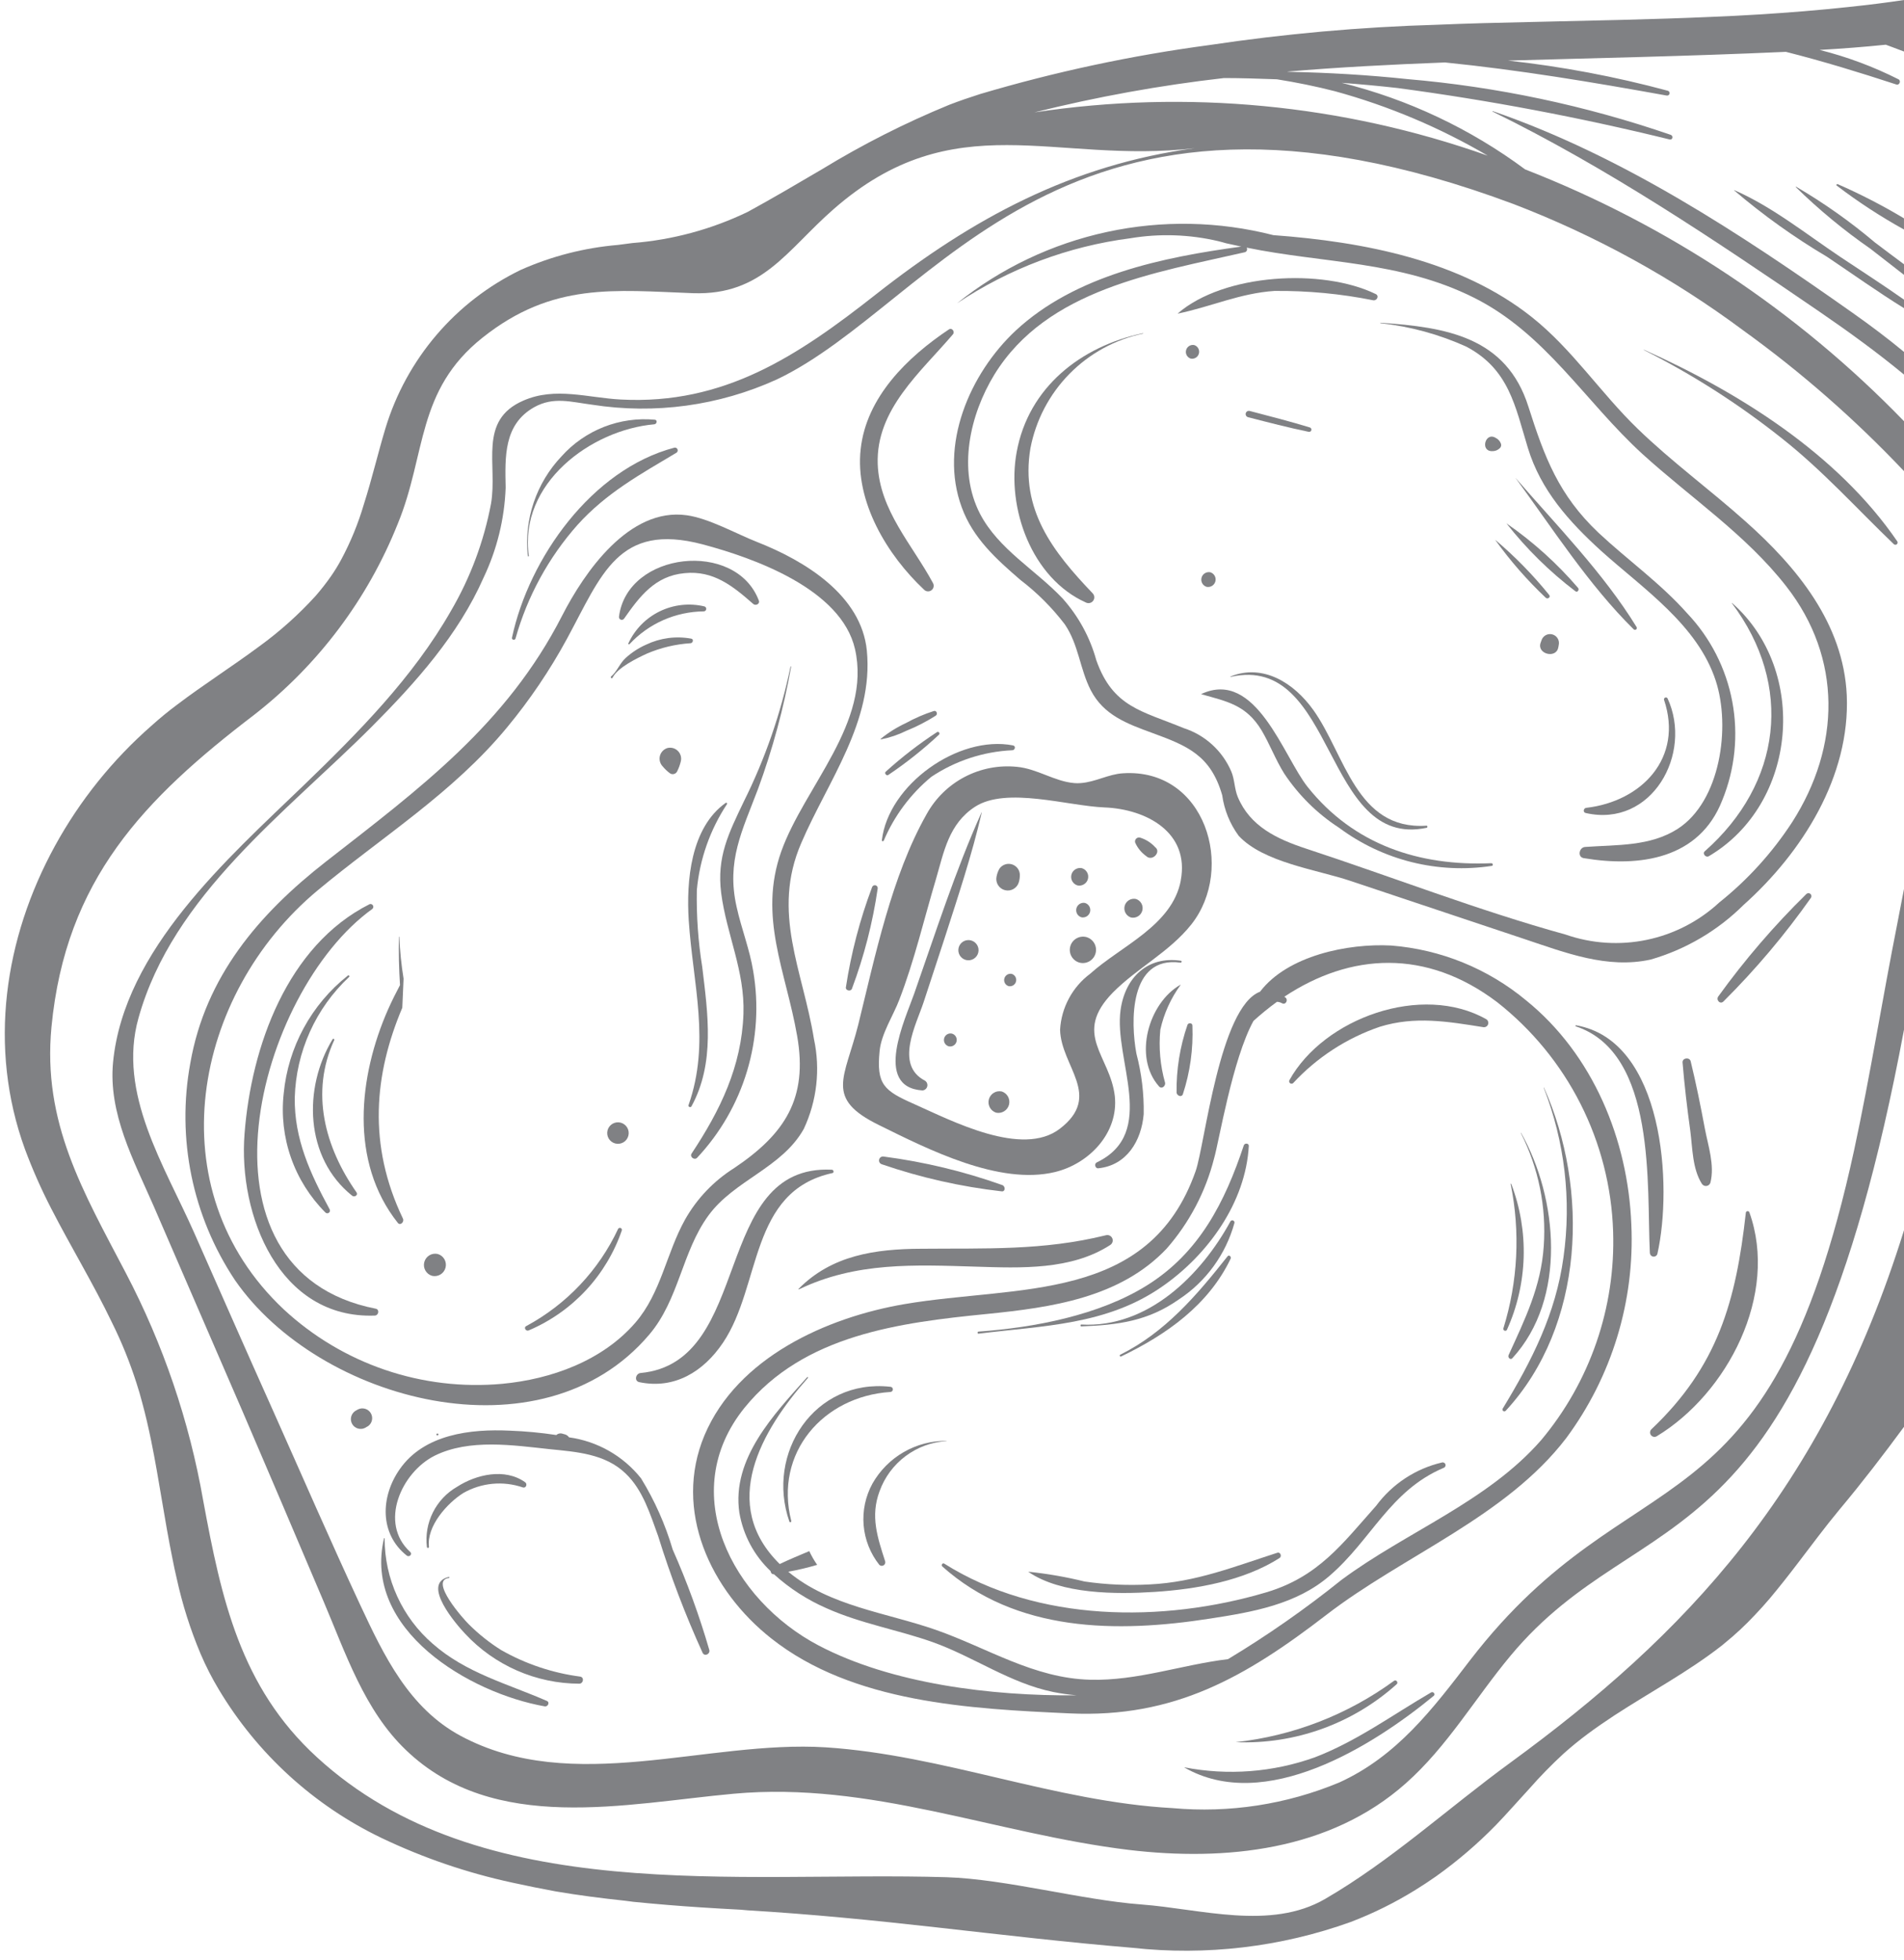 <svg width="136" height="140" viewBox="0 0 136 140" fill="none" xmlns="http://www.w3.org/2000/svg">
<path d="M128.849 0.803C126.678 0.981 124.508 1.115 122.323 1.203C117.967 1.396 113.596 1.471 109.211 1.575C107.026 1.62 104.84 1.675 102.655 1.768C97.195 1.926 91.748 2.413 86.346 3.225C80.817 3.963 75.354 5.132 70.007 6.719C69.264 6.957 68.52 7.21 67.792 7.492C64.652 8.781 61.62 10.317 58.723 12.086C56.954 13.127 55.185 14.167 53.416 15.134C50.828 16.384 48.03 17.14 45.165 17.364L44.139 17.498C41.741 17.701 39.395 18.304 37.196 19.282C34.891 20.398 32.843 21.98 31.18 23.927C29.517 25.875 28.275 28.145 27.533 30.596C26.998 32.365 26.567 34.223 25.987 36.037C25.587 37.397 25.049 38.712 24.381 39.962C24.161 40.372 23.918 40.769 23.653 41.151C23.311 41.641 22.944 42.112 22.553 42.563C21.341 43.897 19.996 45.103 18.539 46.163C17.558 46.891 16.562 47.575 15.566 48.263C14.57 48.951 13.589 49.631 12.652 50.344C12.028 50.805 11.418 51.31 10.823 51.844C8.038 54.283 5.703 57.191 3.923 60.437C0.323 67.008 -0.877 74.798 1.782 82.098C2.321 83.547 2.946 84.962 3.655 86.335C5.067 89.085 6.673 91.717 8.011 94.512C8.698 95.9 9.279 97.337 9.75 98.812C9.899 99.273 10.032 99.719 10.15 100.18C10.403 101.102 10.611 102.024 10.804 102.96C11.086 104.343 11.324 105.755 11.562 107.167C11.8 108.579 12.038 109.977 12.32 111.359C12.409 111.835 12.513 112.296 12.62 112.759C13.023 114.608 13.595 116.415 14.33 118.159C14.707 119.041 15.143 119.895 15.638 120.716C18.386 125.303 22.419 128.983 27.238 131.301C30.225 132.729 33.368 133.803 36.604 134.501C37.615 134.724 38.656 134.932 39.696 135.125C41.346 135.407 42.996 135.616 44.662 135.794C44.855 135.824 45.048 135.839 45.227 135.868C46.862 136.031 48.483 136.165 50.088 136.268C51.04 136.327 51.976 136.387 52.898 136.432L53.403 136.477C57.923 136.745 62.412 137.191 66.903 137.696C71.556 138.216 76.21 138.766 80.878 139.153C86.151 139.735 91.486 139.105 96.478 137.31C98.088 136.695 99.636 135.928 101.101 135.021C101.606 134.709 102.101 134.382 102.588 134.04C104.11 132.953 105.533 131.735 106.84 130.398C107.24 129.982 107.64 129.551 108.04 129.105C108.44 128.674 108.828 128.228 109.229 127.797C110.006 126.911 110.83 126.068 111.697 125.27C112.247 124.779 112.812 124.318 113.392 123.887C114.031 123.411 114.685 122.965 115.34 122.534C117.897 120.869 120.603 119.427 122.996 117.554C123.07 117.495 123.115 117.454 123.174 117.405C123.944 116.782 124.669 116.106 125.345 115.383C125.717 114.996 126.073 114.595 126.415 114.194C127.099 113.376 127.768 112.529 128.422 111.667C129.403 110.388 130.355 109.095 131.38 107.861C132.986 105.943 134.517 103.951 136.004 101.929V87.877C130.204 106.535 120.304 116.852 107.891 125.921C103.431 129.177 99.372 132.921 94.66 135.659C90.75 137.934 85.74 136.373 81.533 136.059C77.281 135.747 71.855 134.245 67.603 134.111C52.647 133.665 34.331 136.282 22.631 125.533C17.16 120.523 15.807 114.19 14.514 107.202C13.523 101.527 11.658 96.041 8.984 90.938C5.951 85.138 3.022 80.219 3.677 73.366C4.688 62.84 10.293 57.072 18.157 51.066C22.727 47.508 26.266 42.798 28.412 37.419C30.464 32.439 29.72 27.89 34.478 24.113C39.478 20.144 43.878 20.738 49.508 20.946C54.459 21.11 56.198 17.869 59.528 14.955C68.195 7.355 75.328 11.774 85.351 10.584C76.551 11.773 69.488 15.584 62.56 21.035C56.97 25.435 51.722 28.929 44.348 28.543C42.014 28.424 39.665 27.621 37.39 28.617C34.119 30.029 35.561 33.181 35.071 35.991C34.563 38.682 33.597 41.267 32.217 43.632C29.496 48.404 25.572 52.359 21.677 56.12C16.266 61.338 8.862 67.85 8.077 75.878C7.72 79.55 9.564 82.925 10.977 86.166C13.088 91.072 15.229 95.966 17.34 100.866C19.273 105.371 21.196 109.88 23.108 114.395C24.684 118.095 26.022 122.185 28.995 125.025C35.284 131.076 44.709 128.846 52.41 128.147C62.177 127.255 71.082 131.001 80.627 132.161C87.495 132.979 94.988 132.235 100.415 127.404C103.373 124.787 105.38 121.304 107.893 118.291C117.452 106.799 128.632 112.998 136.006 73.527V63.477C135.842 64.295 135.694 65.112 135.53 65.945C134.46 71.327 133.597 76.783 132.438 82.165C126.283 110.516 116.679 103.454 105.009 118.603C102.333 122.097 99.776 125.471 95.658 127.345C91.896 128.913 87.809 129.541 83.75 129.174C75.336 128.713 67.397 125.383 58.982 124.833C50.463 124.298 40.919 128.312 32.906 124.015C29.206 122.023 27.42 118.277 25.725 114.649C23.584 110.055 21.562 105.387 19.496 100.764C17.596 96.527 15.735 92.29 13.862 88.053C11.751 83.281 8.376 78.107 9.893 72.725C12.346 63.939 20.419 58.066 26.573 51.897C29.695 48.76 32.743 45.356 34.542 41.267C35.499 39.256 36.036 37.071 36.118 34.845C36.073 32.645 35.969 30.326 38.155 29.092C39.538 28.319 40.786 28.72 42.303 28.914C46.775 29.613 51.354 28.988 55.475 27.114C66.967 21.658 75.902 2.539 108.118 14.581C113.971 16.826 119.489 19.862 124.518 23.605C128.658 26.59 132.505 29.96 136.01 33.67V30.102C128.388 22.222 119.154 16.081 108.938 12.102C105.023 9.195 100.571 7.093 95.838 5.918C97.176 6.018 98.514 6.141 99.838 6.29C106.371 7.164 112.853 8.389 119.254 9.962C119.477 10.021 119.536 9.709 119.343 9.635C113.257 7.538 106.936 6.199 100.522 5.651C97.697 5.351 94.888 5.19 92.078 5.131C92.034 5.131 91.978 5.116 91.929 5.116C95.601 4.804 99.347 4.611 103.213 4.462C108.52 4.997 113.768 5.874 119.046 6.826C119.09 6.835 119.136 6.826 119.175 6.802C119.213 6.778 119.24 6.741 119.252 6.697C119.263 6.653 119.257 6.607 119.236 6.567C119.214 6.528 119.178 6.498 119.135 6.484C115.39 5.474 111.573 4.753 107.717 4.328C113.842 4.15 120.354 4.028 127.564 3.704C130.21 4.373 132.827 5.176 135.458 6.038C135.666 6.112 135.815 5.77 135.607 5.666C133.812 4.759 131.922 4.055 129.972 3.566C131.533 3.477 133.124 3.358 134.7 3.194C135.042 3.313 135.488 3.494 136.008 3.685V0C134.715 0.193 133.421 0.357 132.108 0.491C131.021 0.61 129.934 0.714 128.849 0.803ZM95.384 6.527C99.197 7.574 102.856 9.119 106.266 11.121C95.891 7.446 84.769 6.384 73.886 8.029C78.342 6.915 82.867 6.096 87.43 5.576C88.694 5.576 89.942 5.621 91.206 5.665C92.619 5.89 94.002 6.17 95.384 6.526V6.527Z" fill="#808184"/>
<path d="M106.623 7.939C106.608 7.939 106.593 7.969 106.608 7.969C114.829 11.998 122.426 17.112 129.963 22.269C132.089 23.726 134.111 25.198 135.999 26.759V25.14C134.884 24.217 133.651 23.281 132.299 22.329C124.314 16.695 115.896 11.136 106.623 7.939Z" fill="#808184"/>
<path d="M118.338 102.609C123.393 99.546 127.065 92.485 124.954 86.609C124.943 86.581 124.923 86.557 124.896 86.542C124.87 86.527 124.839 86.522 124.809 86.527C124.779 86.533 124.752 86.548 124.732 86.571C124.713 86.594 124.702 86.623 124.701 86.654C124.001 92.943 122.709 97.611 117.952 102.115C117.898 102.169 117.866 102.242 117.861 102.319C117.857 102.395 117.88 102.471 117.928 102.532C117.975 102.592 118.043 102.634 118.118 102.648C118.194 102.662 118.272 102.648 118.338 102.609Z" fill="#808184"/>
<path d="M80.21 55.245C79.184 55.304 78.248 55.869 77.192 55.945C77.039 55.959 76.885 55.959 76.731 55.945C75.319 55.826 74.085 54.919 72.643 54.785C71.355 54.652 70.057 54.902 68.91 55.502C67.762 56.102 66.817 57.026 66.191 58.16C63.679 62.59 62.504 68.344 61.3 73.219C60.334 77.055 58.877 78.468 62.8 80.385C66.294 82.111 71.378 84.697 75.362 83.731C77.815 83.135 79.911 80.921 79.629 78.305C79.287 75.391 76.581 73.889 79.495 70.904C81.234 69.15 83.539 68.005 85.095 66.044C88.263 62.039 86.092 54.858 80.21 55.245ZM84.343 62.901C83.734 66.126 80.062 67.584 77.876 69.561C77.247 70.029 76.727 70.631 76.355 71.322C75.983 72.013 75.766 72.777 75.72 73.561C75.78 76.192 78.783 78.273 75.705 80.638C73.014 82.704 67.989 80.073 65.313 78.883C63.128 77.918 62.592 77.484 62.83 75.078C62.949 73.844 63.83 72.505 64.23 71.436C65.315 68.626 65.999 65.668 66.861 62.783C67.426 60.85 67.768 58.858 69.641 57.639C71.886 56.182 76.271 57.581 78.888 57.684C81.885 57.801 84.992 59.467 84.338 62.901H84.343Z" fill="#808184"/>
<path d="M71.374 62.083C71.281 62.255 71.216 62.441 71.181 62.633C71.138 62.84 71.177 63.056 71.29 63.235C71.402 63.415 71.58 63.544 71.785 63.595C71.99 63.647 72.207 63.617 72.391 63.512C72.575 63.408 72.712 63.236 72.772 63.033C72.827 62.85 72.852 62.659 72.846 62.468C72.836 62.299 72.773 62.138 72.666 62.008C72.559 61.877 72.413 61.784 72.25 61.741C72.087 61.698 71.914 61.708 71.756 61.77C71.599 61.831 71.465 61.941 71.374 62.083Z" fill="#808184"/>
<path d="M76.964 63.257C77.125 63.291 77.292 63.261 77.431 63.173C77.571 63.086 77.671 62.949 77.711 62.789C77.751 62.63 77.729 62.462 77.648 62.319C77.567 62.176 77.433 62.07 77.276 62.023C77.115 61.99 76.948 62.02 76.809 62.107C76.669 62.194 76.569 62.331 76.529 62.491C76.489 62.65 76.511 62.818 76.593 62.961C76.674 63.104 76.807 63.21 76.964 63.257Z" fill="#808184"/>
<path d="M81.425 59.838C81.376 59.826 81.326 59.828 81.278 59.842C81.23 59.856 81.186 59.882 81.151 59.918C81.117 59.954 81.092 59.999 81.08 60.047C81.068 60.096 81.069 60.147 81.083 60.195C81.255 60.582 81.527 60.915 81.871 61.161C82.302 61.577 82.971 60.861 82.51 60.522C82.217 60.2 81.842 59.964 81.425 59.838Z" fill="#808184"/>
<path d="M72.267 69.575C72.153 69.552 72.035 69.574 71.936 69.636C71.838 69.698 71.767 69.795 71.738 69.908C71.709 70.02 71.725 70.14 71.782 70.241C71.839 70.343 71.933 70.418 72.044 70.452C72.158 70.475 72.276 70.454 72.375 70.392C72.474 70.33 72.544 70.233 72.573 70.12C72.602 70.007 72.586 69.888 72.529 69.787C72.472 69.685 72.378 69.61 72.267 69.575Z" fill="#808184"/>
<path d="M111.871 102.743C115.133 98.341 116.776 92.948 116.524 87.475C116.286 81.424 113.789 75.344 109.016 71.475C106.283 69.201 102.913 67.83 99.368 67.55C96.29 67.386 91.968 68.264 90.002 70.85C87.118 71.935 86.062 81.762 85.408 83.65C82.093 93.12 72.682 91.797 64.624 93.165C59.034 94.116 52.671 96.986 50.324 102.531C48.064 107.913 50.755 113.636 55.096 117.056C60.924 121.665 69.296 122.081 76.415 122.408C83.878 122.75 88.977 119.808 94.731 115.376C100.26 111.113 107.56 108.377 111.871 102.743ZM95.805 112.882C93.239 114.944 90.537 116.832 87.718 118.531C84.418 118.931 81.236 120.092 77.876 120.003C73.832 119.903 70.532 117.728 66.83 116.435C63.292 115.201 59.263 114.755 56.304 112.287C57.001 112.161 57.691 111.997 58.37 111.796C58.154 111.486 57.965 111.158 57.805 110.815C57.091 111.115 56.378 111.41 55.694 111.737C51.353 107.47 54.356 102.222 57.716 98.431C57.731 98.401 57.686 98.357 57.657 98.386C55.308 101.017 52.246 104.199 52.811 108.064C53.083 109.662 53.865 111.128 55.041 112.242C55.056 112.361 55.13 112.48 55.279 112.465C56.396 113.479 57.672 114.302 59.055 114.903C61.478 115.988 64.125 116.434 66.607 117.311C69.566 118.367 72.123 120.24 75.23 120.879C75.785 120.989 76.346 121.068 76.91 121.117C70.77 121.177 63.664 120.284 58.46 117.549C52.305 114.308 48.276 106.649 53.182 100.571C57.419 95.353 64.273 94.491 70.502 93.871C75.081 93.41 80.002 92.726 83.332 89.203C84.956 87.35 86.118 85.139 86.722 82.751C87.064 81.591 88.03 75.674 89.532 72.939C90.067 72.453 90.628 71.996 91.212 71.571C91.337 71.577 91.459 71.611 91.569 71.671C91.837 71.82 92.045 71.433 91.807 71.255C91.777 71.24 91.762 71.225 91.733 71.21C96.461 68.073 101.872 67.761 106.941 71.597C109.432 73.556 111.464 76.036 112.895 78.864C114.325 81.692 115.12 84.798 115.222 87.965C115.406 93.405 113.574 98.72 110.078 102.891C106.236 107.292 100.423 109.447 95.805 112.882Z" fill="#808184"/>
<path d="M46.368 95.354C48.509 92.842 48.702 89.437 50.605 86.835C52.449 84.308 55.853 83.445 57.414 80.65C58.35 78.651 58.606 76.4 58.142 74.242C57.354 69.336 55.079 65.203 57.235 60.223C59.135 55.793 62.409 51.556 61.918 46.486C61.531 42.531 57.503 40.064 54.053 38.711C52.581 38.131 50.634 37.031 49.053 36.811C44.935 36.231 41.739 40.884 40.148 43.992C36.179 51.752 29.979 56.331 23.289 61.549C18.472 65.31 14.681 69.77 13.596 75.94C12.601 81.326 13.742 86.887 16.777 91.446C22.76 100.123 38.697 104.408 46.368 95.354ZM20.262 93.54C11.119 84.932 13.762 71.062 22.685 63.613C27.309 59.763 32.348 56.655 36.214 51.972C37.843 50.005 39.277 47.884 40.496 45.639C42.979 41.06 44.153 37.299 50.189 38.89C53.876 39.871 60.089 42.09 61.071 46.368C62.26 51.616 57.471 56.18 55.808 60.818C54.143 65.501 56.135 69.381 56.938 74.005C57.726 78.495 56.046 81.022 52.448 83.445C50.992 84.359 49.786 85.621 48.939 87.117C47.586 89.54 47.229 92.35 45.386 94.491C43.037 97.212 39.38 98.535 35.871 98.862C33.042 99.121 30.189 98.781 27.5 97.865C24.811 96.948 22.344 95.474 20.262 93.54Z" fill="#808184"/>
<path d="M72.62 32.292C71.877 36.292 73.69 41.301 77.556 43.041C77.643 43.087 77.744 43.1 77.84 43.079C77.936 43.057 78.022 43.002 78.081 42.923C78.14 42.845 78.169 42.747 78.163 42.649C78.157 42.55 78.116 42.458 78.047 42.387C75.222 39.429 72.859 36.425 73.602 32.025C73.986 30.019 74.955 28.171 76.386 26.713C77.817 25.256 79.646 24.254 81.645 23.833C81.647 23.831 81.649 23.828 81.65 23.826C81.651 23.823 81.651 23.82 81.651 23.818C81.651 23.815 81.651 23.812 81.65 23.81C81.649 23.807 81.647 23.805 81.645 23.803C77.22 24.74 73.471 27.653 72.62 32.292Z" fill="#808184"/>
<path d="M120.509 43.812C118.609 41.671 116.257 40.006 114.176 38.059C111.336 35.368 110.326 32.677 109.176 29.065C107.6 24.055 103.259 23.371 98.606 23.059C98.591 23.059 98.576 23.089 98.606 23.089C100.729 23.321 102.801 23.888 104.746 24.769C107.794 26.389 108.225 29.021 109.132 31.994C110.054 35.027 112.076 37.272 114.38 39.368C117.353 42.044 121.263 44.646 122.557 48.645C123.627 51.931 122.899 57.238 119.836 59.215C117.859 60.479 115.51 60.345 113.22 60.508C112.789 60.538 112.655 61.236 113.131 61.308C117.131 61.977 121.382 61.367 123.017 57.175C123.93 54.942 124.179 52.494 123.734 50.123C123.289 47.753 122.169 45.561 120.509 43.812Z" fill="#808184"/>
<path d="M92.099 77.172C92.081 77.208 92.076 77.248 92.085 77.287C92.094 77.326 92.116 77.361 92.148 77.386C92.18 77.41 92.219 77.423 92.259 77.422C92.299 77.421 92.337 77.406 92.367 77.38C94.067 75.542 96.198 74.157 98.567 73.351C101.079 72.578 103.413 72.979 105.941 73.381C106.012 73.394 106.085 73.383 106.148 73.348C106.212 73.314 106.261 73.258 106.287 73.191C106.314 73.124 106.316 73.05 106.293 72.981C106.271 72.913 106.225 72.854 106.164 72.816C101.569 70.215 94.567 72.727 92.099 77.172Z" fill="#808184"/>
<path d="M102.996 104.483C101.113 104.924 99.447 106.02 98.296 107.575C95.873 110.296 94.178 112.645 90.446 113.76C83.028 115.96 74.093 115.901 67.446 111.708C67.327 111.634 67.208 111.808 67.297 111.901C72.575 116.629 79.785 116.673 86.445 115.633C89.445 115.172 92.6 114.633 94.978 112.57C97.951 110.013 99.289 106.49 103.11 104.87C103.136 104.862 103.159 104.85 103.18 104.833C103.2 104.817 103.218 104.796 103.23 104.773C103.243 104.75 103.251 104.724 103.254 104.698C103.257 104.671 103.254 104.645 103.247 104.619C103.239 104.594 103.227 104.57 103.21 104.55C103.193 104.529 103.173 104.512 103.15 104.499C103.126 104.487 103.101 104.479 103.075 104.476C103.048 104.473 103.022 104.475 102.996 104.483Z" fill="#808184"/>
<path d="M26.834 93.495C13.112 90.804 18.345 70.853 26.596 64.936C26.631 64.906 26.655 64.865 26.663 64.819C26.671 64.773 26.663 64.726 26.64 64.686C26.618 64.645 26.581 64.614 26.538 64.597C26.495 64.581 26.447 64.58 26.403 64.594C20.516 67.552 17.944 74.778 17.468 80.994C17.007 86.794 19.921 94.24 26.774 93.987C27.057 93.971 27.117 93.54 26.834 93.495Z" fill="#808184"/>
<path d="M51.513 63.807C51.899 66.765 53.208 69.352 53.104 72.43C52.97 76.206 51.439 79.33 49.404 82.406C49.24 82.644 49.597 82.911 49.79 82.718C51.441 80.957 52.663 78.839 53.359 76.528C54.055 74.217 54.208 71.776 53.804 69.397C53.551 67.821 52.957 66.349 52.615 64.788C51.872 61.502 53.015 59.362 54.146 56.359C55.187 53.524 55.978 50.604 56.51 47.632C56.51 47.626 56.508 47.62 56.504 47.616C56.499 47.612 56.494 47.609 56.488 47.609C56.482 47.609 56.476 47.612 56.472 47.616C56.468 47.62 56.465 47.626 56.465 47.632C55.773 50.968 54.654 54.201 53.135 57.251C52.048 59.526 51.186 61.22 51.513 63.807Z" fill="#808184"/>
<path d="M28.827 69.917C28.665 68.928 28.565 67.93 28.527 66.929C28.527 66.914 28.497 66.914 28.497 66.929C28.467 68.059 28.497 69.218 28.571 70.378C28.271 70.943 27.991 71.508 27.724 72.103C25.598 76.92 24.959 83.003 28.408 87.356C28.586 87.594 28.899 87.297 28.78 87.056C26.253 81.778 26.728 76.739 28.735 71.996L28.827 69.917Z" fill="#808184"/>
<path d="M93.467 30.848C93.508 30.86 93.553 30.855 93.591 30.834C93.628 30.813 93.656 30.778 93.668 30.736C93.679 30.695 93.674 30.651 93.653 30.613C93.632 30.576 93.597 30.548 93.556 30.536C92.144 30.105 90.702 29.736 89.274 29.362C89.244 29.353 89.213 29.35 89.182 29.353C89.151 29.356 89.121 29.365 89.094 29.38C89.067 29.395 89.043 29.416 89.023 29.44C89.004 29.465 88.99 29.493 88.982 29.523C88.974 29.553 88.972 29.584 88.977 29.615C88.981 29.646 88.992 29.676 89.008 29.702C89.024 29.729 89.045 29.752 89.071 29.77C89.096 29.788 89.125 29.801 89.155 29.808C90.597 30.179 92.029 30.551 93.467 30.848Z" fill="#808184"/>
<path d="M59.421 83.566C50.784 83.15 53.861 97.347 45.744 98.091C45.402 98.136 45.283 98.671 45.67 98.745C48.17 99.265 50.249 98.002 51.646 95.92C54.396 91.832 53.504 85.097 59.466 83.804C59.585 83.774 59.555 83.581 59.421 83.566Z" fill="#808184"/>
<path d="M69.724 90.493C72.924 90.593 76.518 90.746 79.298 88.947C79.376 88.898 79.435 88.823 79.463 88.736C79.491 88.648 79.486 88.552 79.45 88.468C79.413 88.383 79.348 88.314 79.265 88.273C79.182 88.233 79.087 88.224 78.998 88.247C74.479 89.362 70.39 89.169 65.782 89.213C62.526 89.228 59.404 89.674 57.04 92.082C57.01 92.097 57.04 92.127 57.07 92.112C61.146 90.151 65.309 90.359 69.724 90.493Z" fill="#808184"/>
<path d="M118.383 89.586C119.483 84.739 118.859 74.333 112.57 73.248C112.561 73.247 112.552 73.25 112.544 73.256C112.537 73.261 112.531 73.269 112.53 73.278C112.528 73.288 112.529 73.297 112.534 73.305C112.539 73.313 112.546 73.319 112.555 73.322C118.355 75.24 117.61 84.784 117.847 89.512C117.85 89.576 117.875 89.638 117.918 89.685C117.962 89.733 118.02 89.764 118.084 89.773C118.148 89.782 118.213 89.768 118.267 89.734C118.322 89.7 118.363 89.647 118.383 89.586Z" fill="#808184"/>
<path d="M122.174 84.486C122.486 83.237 122.01 81.869 121.774 80.621C121.474 79.015 121.149 77.41 120.763 75.821C120.689 75.509 120.154 75.568 120.183 75.91C120.317 77.53 120.51 79.166 120.733 80.771C120.896 82.02 120.882 83.506 121.565 84.577C121.6 84.631 121.651 84.674 121.71 84.701C121.769 84.727 121.835 84.736 121.899 84.727C121.963 84.717 122.023 84.689 122.072 84.647C122.12 84.604 122.156 84.548 122.174 84.486Z" fill="#808184"/>
<path d="M67.776 23.535C64.818 25.512 61.876 28.367 61.476 32.098C61.06 35.844 63.376 39.665 66.01 42.133C66.079 42.202 66.171 42.243 66.269 42.248C66.366 42.254 66.463 42.224 66.539 42.163C66.616 42.103 66.668 42.017 66.686 41.921C66.703 41.825 66.685 41.725 66.634 41.642C65.162 38.907 62.813 36.454 62.694 33.153C62.56 29.253 65.757 26.597 68.061 23.891C68.222 23.714 68.014 23.383 67.776 23.535Z" fill="#808184"/>
<path d="M84.606 126.262V126.277C90.359 129.577 98.045 124.746 102.416 121.148C102.55 121.029 102.371 120.821 102.223 120.91C99.487 122.501 96.901 124.404 93.912 125.548C90.93 126.615 87.716 126.862 84.606 126.262Z" fill="#808184"/>
<path d="M99.577 120.078C96.254 122.504 92.353 124.017 88.263 124.464C92.493 124.636 96.623 123.147 99.77 120.316C99.893 120.197 99.725 119.974 99.577 120.078Z" fill="#808184"/>
<path d="M38.92 121.907C39.128 121.937 39.292 121.625 39.069 121.52C36.244 120.286 33.286 119.528 30.907 117.432C29.828 116.498 28.963 115.343 28.371 114.045C27.778 112.747 27.472 111.336 27.473 109.909C27.473 109.903 27.471 109.898 27.467 109.893C27.462 109.889 27.457 109.887 27.451 109.887C27.445 109.887 27.439 109.889 27.435 109.893C27.431 109.898 27.428 109.903 27.428 109.909C25.897 116.436 33.513 120.955 38.92 121.907Z" fill="#808184"/>
<path d="M41.447 119.78C39.465 119.52 37.551 118.879 35.812 117.892C34.972 117.367 34.194 116.749 33.493 116.049C33.106 115.677 30.638 112.897 32.066 112.734C32.125 112.719 32.111 112.645 32.051 112.66C30.044 113.136 32.631 116.094 33.225 116.719C34.269 117.841 35.532 118.737 36.936 119.35C38.34 119.964 39.855 120.283 41.387 120.287C41.671 120.268 41.747 119.839 41.447 119.78Z" fill="#808184"/>
<path d="M46.738 30.313C46.916 30.298 46.976 30.013 46.783 29.986C45.543 29.87 44.294 30.046 43.134 30.5C41.975 30.955 40.938 31.675 40.108 32.603C39.217 33.543 38.54 34.665 38.124 35.892C37.708 37.119 37.563 38.421 37.699 39.709C37.699 39.768 37.788 39.754 37.773 39.709C37.048 34.55 42.192 30.714 46.738 30.313Z" fill="#808184"/>
<path d="M36.824 45.611C37.668 42.606 39.183 39.831 41.254 37.495C43.32 35.206 45.744 33.882 48.331 32.336C48.366 32.309 48.391 32.271 48.403 32.228C48.414 32.186 48.411 32.14 48.394 32.099C48.377 32.059 48.347 32.025 48.309 32.003C48.27 31.981 48.226 31.972 48.182 31.979C42.282 33.525 37.79 39.858 36.571 45.551C36.527 45.715 36.78 45.776 36.824 45.611Z" fill="#808184"/>
<path d="M124.686 37.256C122.159 34.996 119.408 32.989 116.97 30.625C114.339 28.083 112.302 24.946 109.418 22.656C104.334 18.612 97.435 17.274 90.953 16.799C87.066 15.802 83 15.723 79.078 16.57C75.155 17.416 71.483 19.164 68.353 21.675C72.066 19.187 76.305 17.594 80.737 17.022C82.826 16.673 84.964 16.744 87.026 17.23C87.219 17.275 87.398 17.33 87.576 17.379C87.948 17.468 88.304 17.528 88.661 17.617C83.071 18.375 76.812 19.654 72.546 23.623C69.26 26.7 67.06 31.815 68.696 36.245C69.496 38.445 71.164 39.945 72.888 41.433C74.08 42.343 75.145 43.408 76.055 44.6C77.055 46.072 77.125 47.781 77.913 49.313C78.835 51.097 80.513 51.707 82.299 52.361C84.826 53.283 86.477 53.967 87.299 56.806C87.444 57.855 87.847 58.852 88.473 59.706C90.242 61.624 94.073 62.129 96.456 62.932C100.604 64.315 104.756 65.712 108.914 67.095C111.814 68.061 114.801 69.236 117.908 68.552C120.41 67.829 122.691 66.488 124.538 64.652C128.731 60.906 132.165 55.464 131.912 49.666C131.673 44.541 128.343 40.512 124.686 37.256ZM122.786 64.492C121.337 65.827 119.552 66.745 117.622 67.145C115.693 67.546 113.69 67.415 111.829 66.767C105.585 65.042 99.445 62.649 93.29 60.627C91.209 59.943 89.29 59.036 88.414 56.94C88.176 56.375 88.191 55.691 87.953 55.126C87.642 54.395 87.177 53.739 86.59 53.203C86.004 52.667 85.309 52.263 84.553 52.019C81.565 50.785 79.498 50.532 78.309 47.172C77.858 45.534 77.034 44.023 75.901 42.757C73.968 40.705 71.337 39.263 70.001 36.706C68.381 33.569 69.273 29.629 71.027 26.76C74.788 20.65 82.519 19.49 88.927 18.018C88.959 18.007 88.988 17.99 89.012 17.967C89.036 17.943 89.055 17.915 89.066 17.883C89.078 17.852 89.082 17.818 89.078 17.785C89.075 17.751 89.064 17.719 89.046 17.691C94.532 18.821 100.003 18.628 105.265 21.259C110.394 23.816 113.219 28.692 117.322 32.439C120.756 35.561 124.711 38.192 127.595 41.894C131.595 47.023 131.475 53.326 128.011 58.738C126.588 60.923 124.823 62.866 122.783 64.492H122.786Z" fill="#808184"/>
<path d="M135.271 38.875C135.299 38.902 135.335 38.918 135.374 38.92C135.412 38.922 135.45 38.91 135.48 38.887C135.511 38.864 135.532 38.83 135.54 38.793C135.548 38.755 135.543 38.716 135.524 38.682C131.242 32.423 124.196 28.023 117.431 24.99C117.416 24.99 117.401 25.005 117.416 25.005C120.893 26.756 124.18 28.858 127.228 31.279C130.157 33.583 132.595 36.304 135.271 38.875Z" fill="#808184"/>
<path d="M65.294 71.003C64.685 72.757 62.336 77.663 65.889 77.903C65.969 77.897 66.045 77.867 66.107 77.815C66.168 77.764 66.212 77.695 66.232 77.617C66.251 77.54 66.246 77.458 66.216 77.383C66.187 77.309 66.135 77.246 66.067 77.203C63.882 76.073 65.457 73.174 65.978 71.583C66.469 70.096 66.959 68.595 67.45 67.093C68.416 64.093 69.412 61.117 70.126 58.039C70.126 58.024 70.126 58.024 70.111 58.039C68.223 62.247 66.825 66.647 65.294 71.003Z" fill="#808184"/>
<path d="M72.355 53.253C68.455 52.495 63.45 56.063 62.989 60.032C62.974 60.106 63.089 60.121 63.123 60.062C63.874 58.29 65.04 56.725 66.523 55.498C68.247 54.347 70.253 53.69 72.323 53.598C72.504 53.58 72.578 53.297 72.355 53.253Z" fill="#808184"/>
<path d="M84.323 68.773C84.397 68.788 84.442 68.654 84.353 68.639C81.989 68.282 80.369 69.814 80.042 72.148C79.537 75.716 82.748 80.934 78.332 83.049C78.139 83.148 78.232 83.495 78.451 83.465C80.473 83.257 81.528 81.516 81.692 79.6C81.719 78.14 81.544 76.685 81.172 75.273C80.755 73.043 80.636 68.267 84.323 68.773Z" fill="#808184"/>
<path d="M71.553 85.112C71.821 85.142 71.821 84.755 71.598 84.666C68.859 83.689 66.023 83.007 63.139 82.629C63.067 82.612 62.991 82.623 62.926 82.661C62.862 82.698 62.816 82.76 62.796 82.832C62.777 82.903 62.786 82.98 62.822 83.045C62.859 83.11 62.919 83.158 62.99 83.179C65.766 84.133 68.637 84.781 71.553 85.112Z" fill="#808184"/>
<path d="M63.451 55.364C64.734 54.5 65.947 53.536 67.078 52.48C67.096 52.459 67.105 52.432 67.105 52.405C67.105 52.377 67.096 52.35 67.078 52.329C67.06 52.308 67.035 52.294 67.008 52.289C66.981 52.284 66.953 52.289 66.929 52.303C65.638 53.146 64.415 54.091 63.272 55.127C63.139 55.23 63.317 55.453 63.451 55.364Z" fill="#808184"/>
<path d="M66.692 50.799C66.002 51.021 65.335 51.31 64.7 51.661C64.062 51.958 63.463 52.332 62.916 52.776C62.901 52.791 62.901 52.835 62.931 52.821C63.556 52.699 64.161 52.494 64.731 52.212C65.467 51.916 66.173 51.553 66.842 51.127C67.004 51.022 66.899 50.725 66.692 50.799Z" fill="#808184"/>
<path d="M60.849 70.645C61.718 68.329 62.336 65.927 62.692 63.479C62.7 63.428 62.689 63.376 62.66 63.333C62.632 63.29 62.588 63.259 62.538 63.246C62.488 63.234 62.435 63.241 62.389 63.265C62.344 63.29 62.309 63.33 62.292 63.379C61.42 65.696 60.792 68.098 60.419 70.545C60.388 70.764 60.76 70.854 60.849 70.645Z" fill="#808184"/>
<path d="M84.338 70.35H84.323C82.034 71.643 80.923 75.524 82.792 77.62C82.985 77.828 83.253 77.59 83.223 77.367C82.872 76.13 82.756 74.84 82.881 73.561C83.14 72.401 83.636 71.308 84.338 70.35Z" fill="#808184"/>
<path d="M84.487 78.184C85.007 76.603 85.238 74.941 85.171 73.278C85.186 73.07 84.871 73.04 84.814 73.233C84.279 74.787 84.018 76.421 84.041 78.065C84.071 78.273 84.383 78.421 84.487 78.184Z" fill="#808184"/>
<path d="M44.572 44.204C45.687 42.613 46.787 41.141 48.898 40.948C50.964 40.74 52.347 41.87 53.804 43.148C53.968 43.297 54.295 43.148 54.204 42.91C52.569 38.554 44.804 39.401 44.214 44.055C44.208 44.099 44.216 44.144 44.238 44.182C44.26 44.221 44.294 44.252 44.335 44.269C44.376 44.286 44.422 44.289 44.465 44.277C44.508 44.265 44.545 44.239 44.572 44.204Z" fill="#808184"/>
<path d="M50.308 43.321C49.237 43.068 48.112 43.194 47.123 43.676C46.134 44.158 45.342 44.967 44.882 45.967C44.852 46.026 44.942 46.056 44.971 46.012C45.649 45.284 46.468 44.702 47.378 44.301C48.288 43.9 49.27 43.688 50.264 43.678C50.309 43.678 50.352 43.662 50.385 43.633C50.419 43.604 50.44 43.563 50.445 43.519C50.451 43.475 50.44 43.43 50.414 43.394C50.389 43.357 50.351 43.331 50.308 43.321Z" fill="#808184"/>
<path d="M43.752 48.421C44.109 47.693 45.506 47.02 46.205 46.696C47.196 46.273 48.252 46.021 49.327 45.953C49.505 45.938 49.565 45.653 49.372 45.626C48.278 45.425 47.149 45.576 46.146 46.057C45.613 46.294 45.121 46.615 44.689 47.008C44.273 47.38 44.065 47.989 43.648 48.331C43.574 48.406 43.708 48.51 43.752 48.421Z" fill="#808184"/>
<path d="M24.932 69.8C25.006 69.741 24.902 69.636 24.843 69.7C23.551 70.723 22.479 71.998 21.692 73.446C20.905 74.895 20.419 76.488 20.264 78.129C20.093 79.676 20.271 81.242 20.785 82.711C21.3 84.18 22.138 85.515 23.237 86.618C23.27 86.653 23.315 86.675 23.363 86.679C23.412 86.683 23.459 86.668 23.497 86.638C23.535 86.608 23.561 86.564 23.568 86.517C23.575 86.469 23.564 86.42 23.537 86.38C22.169 83.853 21.01 81.37 21.054 78.411C21.101 76.79 21.467 75.196 22.133 73.718C22.798 72.24 23.75 70.908 24.932 69.8Z" fill="#808184"/>
<path d="M25.154 85.424C25.318 85.558 25.6 85.379 25.466 85.186C23.206 81.96 22.151 78.05 23.875 74.304C23.881 74.288 23.881 74.271 23.875 74.256C23.869 74.24 23.857 74.228 23.843 74.22C23.828 74.213 23.811 74.211 23.795 74.215C23.779 74.22 23.765 74.23 23.756 74.244C21.645 77.723 21.764 82.718 25.154 85.424Z" fill="#808184"/>
<path d="M63.585 99.073C58.173 98.478 54.68 103.83 56.385 108.707C56.392 108.723 56.405 108.736 56.421 108.743C56.438 108.75 56.456 108.751 56.472 108.745C56.489 108.74 56.503 108.728 56.512 108.713C56.521 108.697 56.523 108.679 56.519 108.662C55.285 103.786 58.808 99.757 63.596 99.445C63.645 99.443 63.692 99.422 63.726 99.386C63.76 99.351 63.778 99.303 63.777 99.253C63.775 99.204 63.754 99.157 63.718 99.123C63.682 99.09 63.634 99.071 63.585 99.073Z" fill="#808184"/>
<path d="M68 73.843C67.881 73.814 67.755 73.834 67.651 73.897C67.546 73.96 67.47 74.062 67.439 74.18C67.408 74.298 67.424 74.424 67.484 74.531C67.545 74.637 67.644 74.716 67.762 74.75C67.881 74.778 68.006 74.758 68.111 74.695C68.216 74.632 68.292 74.531 68.323 74.412C68.354 74.294 68.338 74.168 68.278 74.062C68.217 73.955 68.118 73.877 68 73.843Z" fill="#808184"/>
<path d="M71.552 77.976C71.355 77.934 71.15 77.97 70.979 78.076C70.808 78.182 70.684 78.349 70.632 78.544C70.581 78.738 70.606 78.945 70.703 79.121C70.8 79.298 70.96 79.43 71.152 79.492C71.349 79.533 71.554 79.497 71.725 79.391C71.896 79.285 72.02 79.118 72.072 78.924C72.123 78.729 72.098 78.522 72.001 78.346C71.904 78.169 71.744 78.037 71.552 77.976Z" fill="#808184"/>
<path d="M77.589 66.944C77.347 66.884 77.092 66.921 76.877 67.048C76.663 67.175 76.507 67.382 76.445 67.623C76.382 67.864 76.417 68.12 76.542 68.336C76.667 68.551 76.873 68.709 77.113 68.773C77.355 68.834 77.611 68.797 77.825 68.67C78.039 68.543 78.195 68.336 78.257 68.095C78.32 67.854 78.285 67.597 78.16 67.382C78.035 67.167 77.83 67.009 77.589 66.944Z" fill="#808184"/>
<path d="M69.353 67.183C69.261 67.159 69.165 67.154 69.072 67.168C68.978 67.181 68.887 67.213 68.806 67.261C68.724 67.31 68.653 67.374 68.596 67.45C68.539 67.526 68.498 67.612 68.475 67.704C68.451 67.796 68.446 67.892 68.46 67.986C68.473 68.079 68.505 68.17 68.553 68.251C68.602 68.333 68.666 68.404 68.742 68.461C68.818 68.518 68.904 68.559 68.996 68.583C69.182 68.63 69.379 68.602 69.543 68.504C69.708 68.406 69.827 68.247 69.875 68.061C69.922 67.875 69.894 67.679 69.796 67.514C69.698 67.349 69.539 67.23 69.353 67.183Z" fill="#808184"/>
<path d="M81.142 64.225C80.97 64.187 80.79 64.217 80.64 64.309C80.489 64.4 80.38 64.546 80.334 64.716C80.288 64.886 80.309 65.067 80.393 65.222C80.477 65.377 80.618 65.493 80.785 65.548C80.957 65.585 81.137 65.555 81.287 65.463C81.438 65.372 81.547 65.226 81.593 65.056C81.639 64.886 81.618 64.705 81.534 64.55C81.45 64.395 81.309 64.279 81.142 64.225Z" fill="#808184"/>
<path d="M77.5 64.508C77.367 64.482 77.228 64.508 77.114 64.581C76.999 64.654 76.918 64.769 76.885 64.9C76.853 65.032 76.872 65.172 76.939 65.29C77.007 65.407 77.117 65.495 77.247 65.534C77.38 65.56 77.519 65.534 77.633 65.461C77.748 65.388 77.829 65.273 77.862 65.141C77.894 65.009 77.875 64.87 77.808 64.752C77.74 64.634 77.63 64.547 77.5 64.508Z" fill="#808184"/>
<path d="M86.185 41.925C86.32 41.953 86.461 41.927 86.578 41.854C86.695 41.781 86.78 41.665 86.814 41.532C86.848 41.398 86.83 41.256 86.763 41.135C86.695 41.015 86.584 40.925 86.452 40.884C86.317 40.856 86.176 40.882 86.059 40.955C85.942 41.028 85.857 41.144 85.823 41.277C85.789 41.411 85.807 41.553 85.874 41.673C85.942 41.794 86.053 41.884 86.185 41.925Z" fill="#808184"/>
<path d="M85.305 24.653C85.18 24.627 85.049 24.65 84.941 24.718C84.832 24.785 84.753 24.892 84.721 25.016C84.688 25.14 84.704 25.271 84.766 25.383C84.828 25.496 84.93 25.58 85.052 25.619C85.177 25.645 85.308 25.621 85.417 25.554C85.525 25.486 85.604 25.38 85.636 25.256C85.669 25.132 85.653 25 85.591 24.888C85.529 24.776 85.427 24.692 85.305 24.653Z" fill="#808184"/>
<path d="M107.126 32.023C107.169 31.985 107.201 31.936 107.216 31.881C107.232 31.825 107.232 31.767 107.215 31.712C107.183 31.617 107.132 31.531 107.066 31.456C107 31.383 106.919 31.323 106.829 31.28C106.086 30.834 105.714 32.246 106.576 32.231C106.677 32.236 106.778 32.219 106.872 32.184C106.967 32.148 107.053 32.093 107.126 32.023Z" fill="#808184"/>
<path d="M110.102 45.76L110.043 45.924C109.761 46.724 111.158 47.084 111.307 46.251C111.322 46.206 111.322 46.151 111.337 46.087C111.375 45.925 111.349 45.754 111.263 45.611C111.178 45.468 111.04 45.365 110.879 45.322C110.718 45.279 110.547 45.301 110.401 45.383C110.256 45.465 110.149 45.6 110.102 45.76Z" fill="#808184"/>
<path d="M47.662 53.444C47.534 53.486 47.418 53.559 47.326 53.658C47.234 53.756 47.168 53.877 47.135 54.008C47.102 54.138 47.104 54.276 47.139 54.406C47.174 54.536 47.241 54.655 47.335 54.752C47.491 54.943 47.671 55.113 47.87 55.257C47.911 55.282 47.956 55.298 48.003 55.304C48.05 55.31 48.098 55.307 48.144 55.295C48.19 55.282 48.233 55.261 48.27 55.231C48.307 55.202 48.338 55.165 48.361 55.123C48.479 54.892 48.569 54.648 48.629 54.395C48.662 54.263 48.66 54.123 48.623 53.992C48.585 53.86 48.514 53.74 48.417 53.644C48.319 53.548 48.198 53.479 48.066 53.444C47.934 53.409 47.794 53.409 47.662 53.444Z" fill="#808184"/>
<path d="M43.946 81.692C44.044 81.717 44.145 81.723 44.245 81.709C44.345 81.695 44.441 81.662 44.529 81.611C44.616 81.559 44.692 81.492 44.752 81.411C44.813 81.331 44.858 81.239 44.883 81.141C44.908 81.044 44.914 80.942 44.901 80.842C44.887 80.742 44.853 80.646 44.802 80.559C44.751 80.472 44.683 80.396 44.603 80.335C44.522 80.274 44.431 80.23 44.333 80.204C44.136 80.153 43.926 80.182 43.751 80.285C43.575 80.388 43.447 80.557 43.396 80.754C43.345 80.952 43.374 81.161 43.477 81.337C43.58 81.513 43.749 81.64 43.946 81.692Z" fill="#808184"/>
<path d="M31.265 89.587C31.06 89.54 30.845 89.575 30.666 89.684C30.487 89.794 30.357 89.969 30.305 90.172C30.253 90.376 30.282 90.592 30.387 90.774C30.491 90.956 30.663 91.09 30.865 91.148C31.07 91.194 31.285 91.159 31.464 91.05C31.643 90.941 31.773 90.765 31.825 90.562C31.877 90.358 31.848 90.143 31.743 89.96C31.639 89.778 31.467 89.644 31.265 89.587Z" fill="#808184"/>
<path d="M25.57 100.691C25.51 100.721 25.436 100.765 25.362 100.81C25.217 100.912 25.116 101.064 25.078 101.237C25.041 101.41 25.07 101.59 25.161 101.742C25.251 101.895 25.396 102.007 25.566 102.056C25.736 102.106 25.918 102.09 26.076 102.01C26.142 101.965 26.212 101.925 26.284 101.891C26.429 101.79 26.531 101.638 26.568 101.465C26.605 101.292 26.576 101.111 26.485 100.959C26.395 100.807 26.25 100.695 26.08 100.645C25.911 100.596 25.728 100.612 25.57 100.691Z" fill="#808184"/>
<path d="M123.884 13.588C123.869 13.588 123.854 13.588 123.869 13.603C125.94 15.37 128.158 16.957 130.5 18.345C132.314 19.564 134.127 20.857 136 22.017V21.407C134.5 20.351 132.952 19.355 131.436 18.344C128.998 16.71 126.575 14.762 123.884 13.588Z" fill="#808184"/>
<path d="M128.287 13.336C128.272 13.336 128.257 13.351 128.272 13.366C129.919 14.98 131.7 16.451 133.594 17.766C134.394 18.376 135.185 19.015 136.002 19.639V18.881C135.302 18.361 134.602 17.84 133.921 17.32C132.161 15.833 130.276 14.5 128.287 13.336Z" fill="#808184"/>
<path d="M131.198 13.261C132.719 14.422 134.324 15.47 135.998 16.398V15.598C134.475 14.685 132.896 13.871 131.27 13.159C131.213 13.127 131.124 13.216 131.198 13.261Z" fill="#808184"/>
<path d="M77.47 112.986C76.145 112.659 74.799 112.425 73.441 112.286C75.775 113.906 79.741 113.906 82.48 113.728C85.468 113.535 88.843 112.94 91.4 111.305C91.578 111.186 91.459 110.859 91.236 110.933C88.174 111.914 85.423 113.033 82.136 113.193C80.578 113.28 79.015 113.211 77.47 112.986Z" fill="#808184"/>
<path d="M110.28 77.693L110.265 77.708C111.768 81.559 112.255 85.731 111.677 89.824C111.127 93.853 109.417 97.213 107.336 100.632C107.32 100.66 107.315 100.693 107.321 100.724C107.328 100.756 107.345 100.784 107.37 100.804C107.395 100.823 107.426 100.834 107.458 100.832C107.49 100.831 107.521 100.818 107.544 100.796C113.194 94.7 113.521 84.933 110.28 77.693Z" fill="#808184"/>
<path d="M110.268 89.021C110.075 91.921 108.93 94.239 107.756 96.811C107.682 96.989 107.89 97.183 108.024 97.034C111.934 92.782 111.28 85.602 108.648 80.934C108.648 80.919 108.618 80.934 108.633 80.949C109.897 83.443 110.462 86.232 110.268 89.021Z" fill="#808184"/>
<path d="M107.634 95.014C108.372 93.381 108.779 91.618 108.833 89.827C108.886 88.036 108.585 86.252 107.946 84.578C107.931 84.548 107.902 84.563 107.902 84.578C108.601 88.011 108.422 91.564 107.382 94.91C107.376 94.941 107.381 94.974 107.396 95.002C107.411 95.031 107.436 95.053 107.465 95.065C107.495 95.077 107.528 95.079 107.559 95.07C107.59 95.06 107.616 95.041 107.634 95.014Z" fill="#808184"/>
<path d="M83.045 91.891C86.286 89.631 88.977 85.9 89.2 81.871C89.215 81.663 88.9 81.648 88.843 81.826C87.49 85.885 85.661 89.512 81.9 91.846C78.481 93.972 73.872 94.846 69.888 95.132C69.799 95.147 69.814 95.281 69.888 95.281C74.512 94.701 79.058 94.686 83.045 91.891Z" fill="#808184"/>
<path d="M87.891 87.252C85.81 91.073 82.004 94.894 77.232 94.626C77.158 94.626 77.158 94.775 77.247 94.76C79.834 94.66 81.989 94.388 84.19 92.843C86.139 91.564 87.555 89.619 88.174 87.371C88.182 87.336 88.177 87.299 88.16 87.266C88.144 87.234 88.116 87.208 88.082 87.194C88.048 87.18 88.011 87.178 87.976 87.189C87.941 87.199 87.911 87.222 87.891 87.252Z" fill="#808184"/>
<path d="M87.682 89.755C85.497 92.52 83.237 95.181 80.011 96.787C79.937 96.832 80.011 96.951 80.085 96.906C83.296 95.36 86.314 93.249 87.905 89.919C87.966 89.781 87.787 89.618 87.682 89.755Z" fill="#808184"/>
<path d="M93.407 56.227C91.682 54.071 89.72 47.753 85.807 49.582V49.597C87.665 50.117 89.018 50.37 90.107 52.169C90.702 53.169 91.107 54.269 91.728 55.261C92.757 56.81 94.093 58.13 95.653 59.141C97.201 60.291 98.96 61.124 100.831 61.591C102.702 62.058 104.647 62.15 106.553 61.862C106.672 61.847 106.642 61.669 106.523 61.669C101.36 61.891 96.69 60.345 93.407 56.227Z" fill="#808184"/>
<path d="M87.892 48.36C95.474 46.635 94.492 60.714 101.911 59.138C101.985 59.108 101.971 58.974 101.881 58.989C96.871 59.316 96.081 53.905 93.808 50.723C92.425 48.79 90.225 47.393 87.891 48.329C87.877 48.346 87.877 48.36 87.892 48.36Z" fill="#808184"/>
<path d="M108.244 34.134C108.229 34.134 108.244 34.119 108.244 34.134C110.905 37.761 113.477 41.79 116.688 44.957C116.711 44.981 116.742 44.995 116.775 44.998C116.808 45 116.841 44.99 116.867 44.969C116.893 44.949 116.91 44.919 116.916 44.887C116.921 44.854 116.914 44.82 116.896 44.793C114.532 40.943 111.188 37.539 108.244 34.134Z" fill="#808184"/>
<path d="M107.604 37.391C109.031 39.209 110.685 40.838 112.525 42.238C112.688 42.357 112.825 42.119 112.718 42C111.218 40.251 109.499 38.702 107.604 37.391Z" fill="#808184"/>
<path d="M110.667 42.518C109.511 41.087 108.222 39.767 106.817 38.578V38.593C107.884 40.077 109.089 41.456 110.417 42.711C110.549 42.818 110.767 42.681 110.667 42.518Z" fill="#808184"/>
<path d="M50.16 69.084C49.868 67.266 49.739 65.425 49.774 63.584C49.976 61.391 50.717 59.282 51.93 57.444C51.937 57.432 51.939 57.417 51.937 57.404C51.935 57.39 51.928 57.377 51.918 57.367C51.908 57.357 51.895 57.351 51.882 57.348C51.868 57.346 51.854 57.349 51.841 57.355C49.329 59.139 49.016 62.945 49.195 65.755C49.495 70.304 50.756 74.467 49.18 78.955C49.135 79.074 49.329 79.148 49.388 79.044C51.082 75.953 50.561 72.429 50.16 69.084Z" fill="#808184"/>
<path d="M37.775 95.042C39.322 94.383 40.713 93.405 41.858 92.173C43.002 90.941 43.876 89.482 44.42 87.891C44.427 87.858 44.421 87.823 44.404 87.793C44.388 87.763 44.361 87.74 44.328 87.728C44.296 87.716 44.261 87.716 44.229 87.727C44.196 87.739 44.169 87.762 44.152 87.791C42.769 90.749 40.47 93.184 37.596 94.734C37.375 94.834 37.568 95.146 37.775 95.042Z" fill="#808184"/>
<path d="M67.613 102.938C66.539 102.927 65.482 103.204 64.551 103.74C63.62 104.276 62.85 105.052 62.32 105.986C61.821 106.896 61.601 107.932 61.688 108.966C61.776 110 62.166 110.986 62.811 111.799C62.851 111.836 62.903 111.86 62.958 111.865C63.012 111.871 63.068 111.858 63.115 111.83C63.162 111.801 63.198 111.758 63.218 111.707C63.239 111.655 63.242 111.599 63.227 111.546C62.677 109.836 62.157 108.32 62.827 106.536C63.187 105.536 63.832 104.663 64.683 104.027C65.534 103.39 66.553 103.016 67.614 102.953L67.613 102.938Z" fill="#808184"/>
<path d="M31.235 102.55C31.309 102.565 31.354 102.431 31.265 102.416C31.256 102.413 31.246 102.411 31.237 102.412C31.227 102.413 31.218 102.416 31.209 102.421C31.201 102.426 31.194 102.432 31.188 102.44C31.182 102.448 31.178 102.457 31.176 102.466C31.174 102.475 31.174 102.485 31.176 102.495C31.178 102.504 31.181 102.513 31.187 102.521C31.192 102.529 31.2 102.535 31.208 102.54C31.216 102.545 31.225 102.548 31.235 102.55Z" fill="#808184"/>
<path d="M47.008 109.732C47.891 112.581 48.953 115.372 50.189 118.087C50.338 118.369 50.739 118.161 50.665 117.879C49.955 115.429 49.081 113.03 48.048 110.698C47.523 108.911 46.763 107.201 45.788 105.614C44.514 104.013 42.671 102.964 40.644 102.685C40.577 102.585 40.477 102.512 40.362 102.477C40.302 102.462 40.262 102.447 40.199 102.432C40.121 102.403 40.037 102.396 39.956 102.412C39.875 102.427 39.799 102.465 39.738 102.521C38.64 102.354 37.533 102.25 36.423 102.209C33.613 102.075 30.283 102.462 28.544 104.974C27.176 106.936 27.102 109.583 29.049 111.129C29.227 111.278 29.48 111.04 29.302 110.876C27.027 108.795 28.692 105.167 31.056 103.993C33.524 102.774 36.646 103.25 39.277 103.532C41.177 103.725 43.232 103.859 44.688 105.271C45.923 106.442 46.443 108.186 47.008 109.732Z" fill="#808184"/>
<path d="M33.093 106.664C33.733 106.299 34.443 106.075 35.176 106.006C35.909 105.937 36.648 106.025 37.345 106.264C37.583 106.338 37.687 106.011 37.509 105.892C36.067 104.866 34.03 105.327 32.648 106.219C31.907 106.645 31.307 107.28 30.924 108.045C30.541 108.809 30.39 109.67 30.492 110.519C30.494 110.537 30.503 110.554 30.517 110.566C30.53 110.578 30.548 110.585 30.567 110.585C30.585 110.585 30.603 110.578 30.616 110.566C30.63 110.554 30.639 110.537 30.641 110.519C30.461 109.032 31.948 107.382 33.093 106.664Z" fill="#808184"/>
<path d="M129.028 63.867C126.728 66.122 124.624 68.569 122.739 71.181C122.546 71.434 122.873 71.791 123.111 71.538C125.403 69.257 127.492 66.781 129.355 64.138C129.383 64.094 129.394 64.041 129.386 63.989C129.378 63.938 129.351 63.891 129.311 63.858C129.271 63.825 129.22 63.807 129.168 63.809C129.116 63.81 129.066 63.831 129.028 63.867Z" fill="#808184"/>
<path d="M123.705 43.093C128.12 48.965 127.258 55.968 121.772 60.814C121.579 60.978 121.831 61.29 122.054 61.171C128.387 57.439 129.205 47.91 123.719 43.078C123.705 43.083 123.69 43.083 123.705 43.093Z" fill="#808184"/>
<path d="M113.313 57.712C113.105 57.727 113.045 58.038 113.268 58.084C117.981 59.154 120.939 53.846 119.111 49.892C119.094 49.865 119.068 49.844 119.037 49.833C119.006 49.823 118.973 49.824 118.942 49.836C118.912 49.848 118.887 49.87 118.871 49.899C118.856 49.928 118.851 49.961 118.858 49.992C120.256 54.144 117.267 57.252 113.313 57.712Z" fill="#808184"/>
<path d="M98.09 21.453C98.343 21.498 98.536 21.142 98.268 21.008C94.447 19.149 87.43 19.535 84.13 22.39V22.405C86.494 21.914 88.575 20.948 91.03 20.785C93.4 20.762 95.766 20.986 98.09 21.453Z" fill="#808184"/>
</svg>
